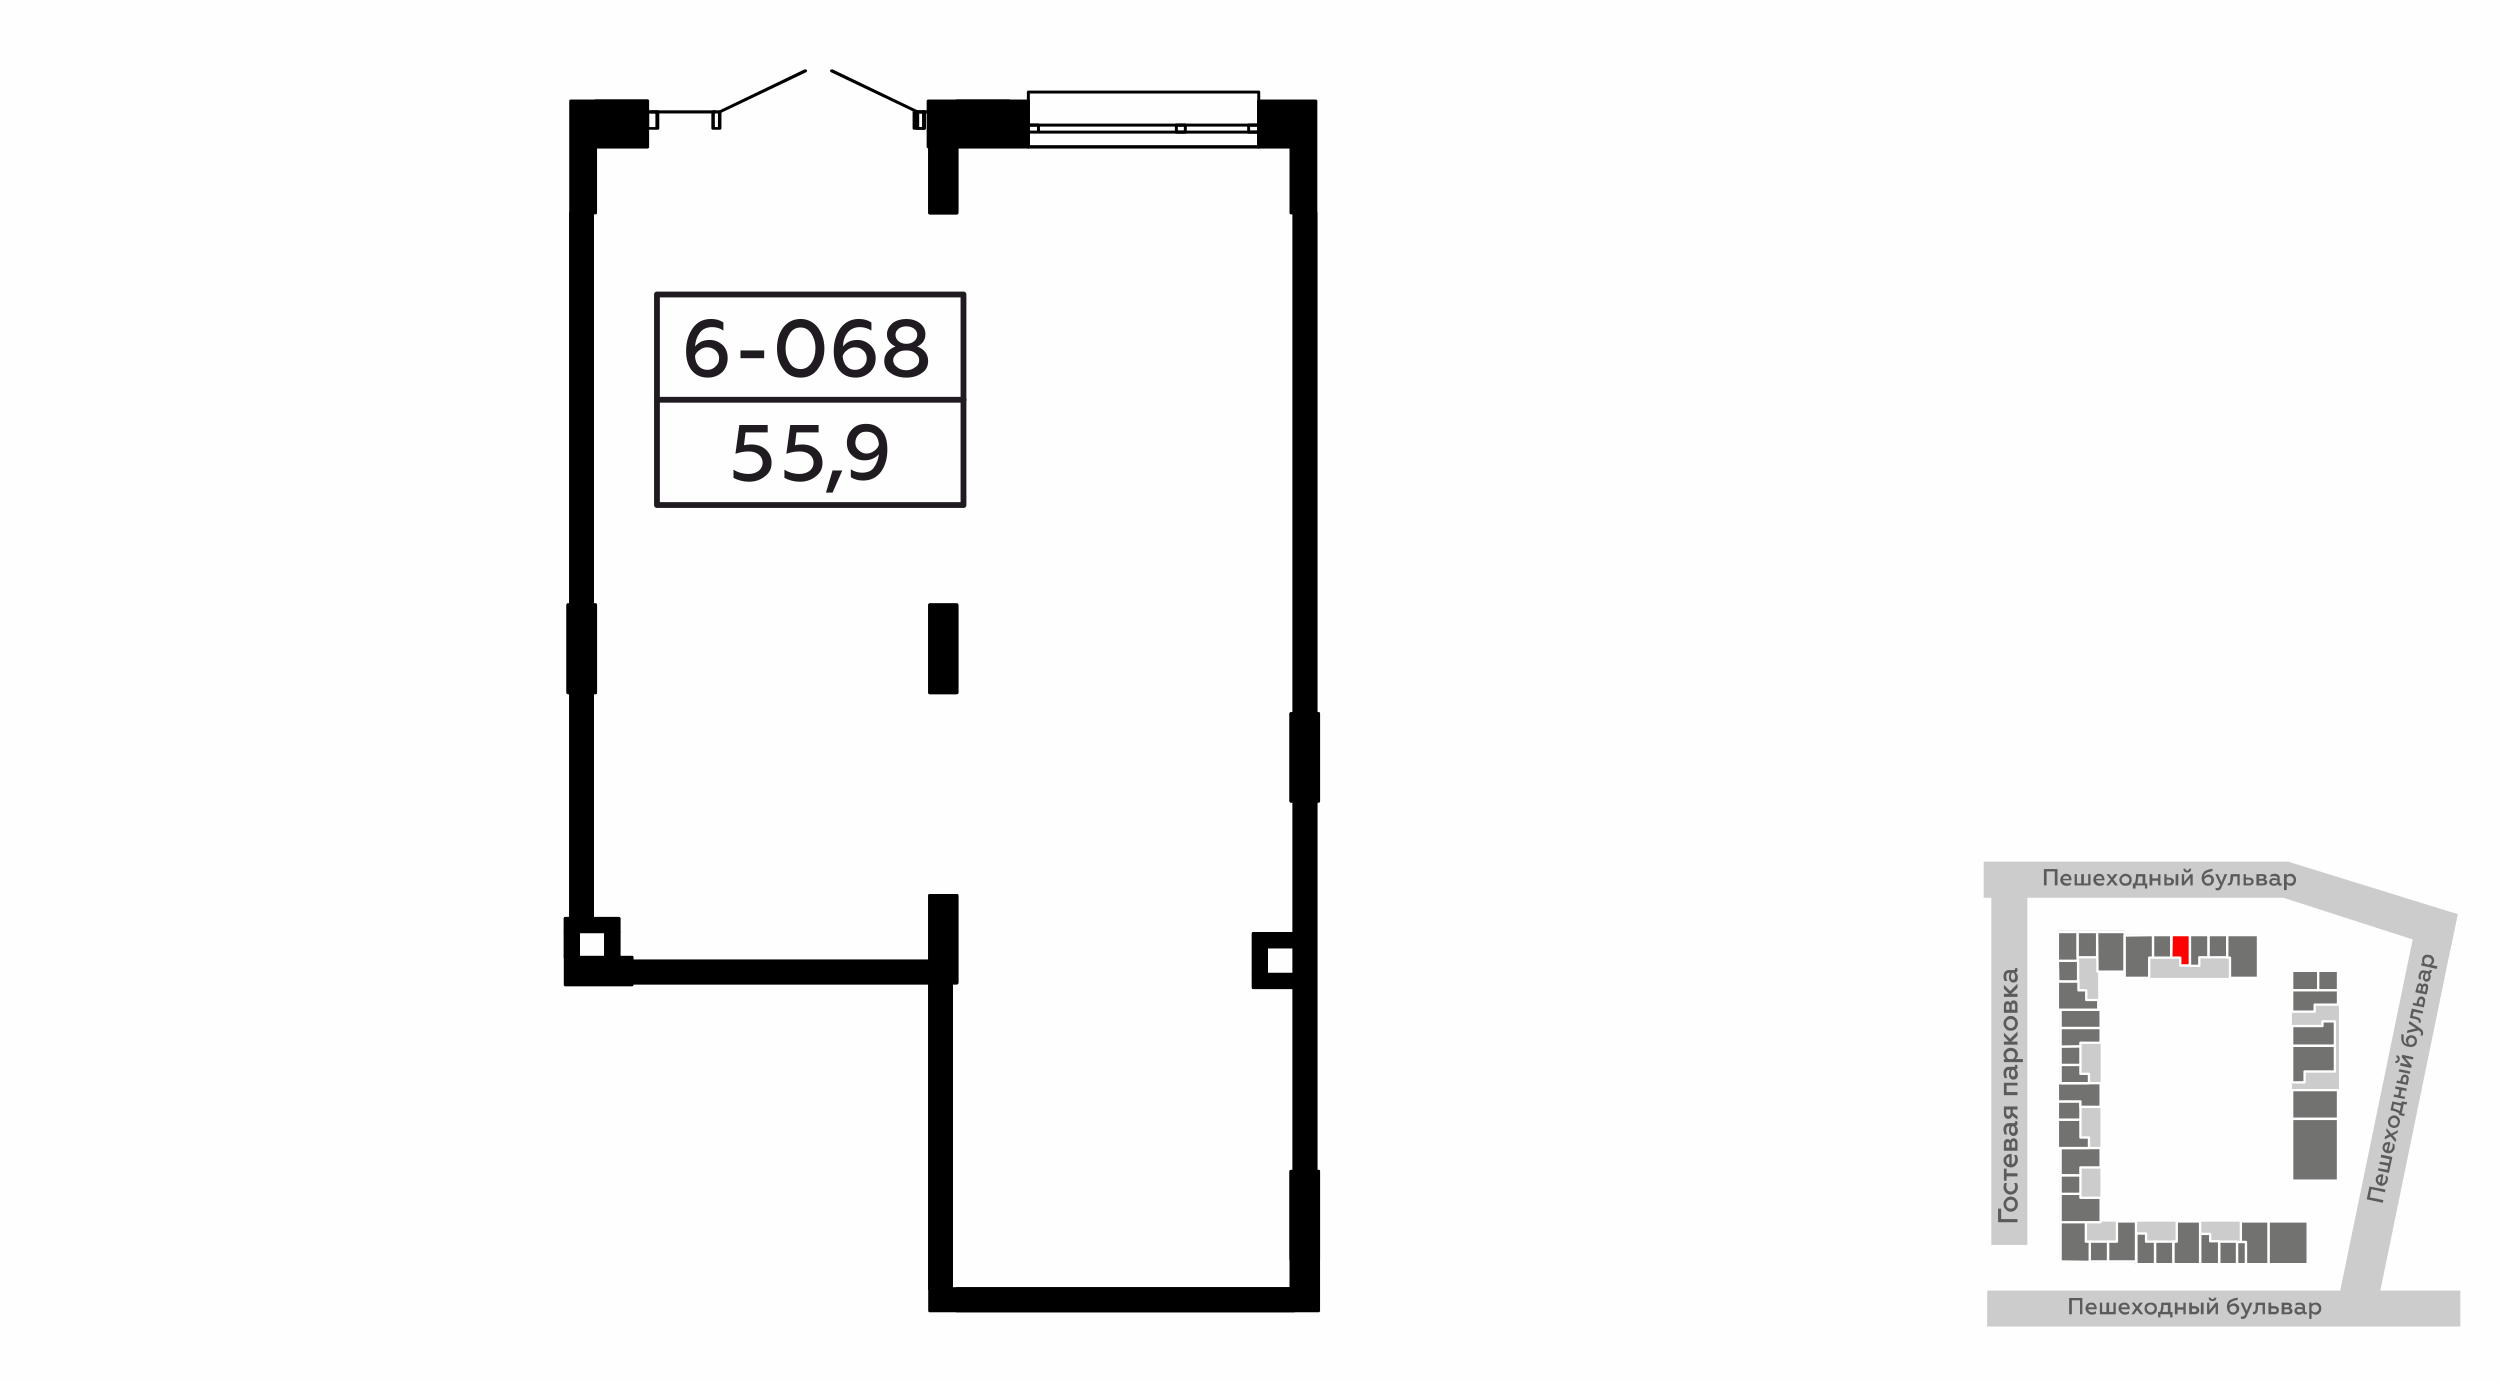 <?xml version="1.0" encoding="utf-8"?>
<!-- Generator: Adobe Illustrator 24.1.2, SVG Export Plug-In . SVG Version: 6.00 Build 0)  -->
<svg version="1.1"
	 id="Слой_1" text-rendering="geometricPrecision" image-rendering="optimizeQuality" shape-rendering="geometricPrecision"
	 xmlns="http://www.w3.org/2000/svg" xmlns:xlink="http://www.w3.org/1999/xlink" x="0px" y="0px" viewBox="0 0 6435 3556"
	 style="enable-background:new 0 0 6435 3556;" xml:space="preserve">
<style type="text/css">
	.st0{fill-rule:evenodd;clip-rule:evenodd;fill:#FEFEFE;}
	.st1{fill:none;}
	.st2{fill-rule:evenodd;clip-rule:evenodd;fill:#CCCCCC;}
	.st3{fill:#5B5B5B;}
	.st4{fill:#CCCCCC;stroke:#CCCCCC;stroke-width:4.9;stroke-linecap:round;stroke-linejoin:round;}
	.st5{fill:none;stroke:#CCCCCC;stroke-width:4.9;stroke-linecap:round;stroke-linejoin:round;}
	
		.st6{fill-rule:evenodd;clip-rule:evenodd;fill:#727271;stroke:#FFFFFF;stroke-width:5.99;stroke-linecap:round;stroke-linejoin:round;}
	
		.st7{fill-rule:evenodd;clip-rule:evenodd;fill:#FF0000;stroke:#FFFFFF;stroke-width:5.99;stroke-linecap:round;stroke-linejoin:round;}
	.st8{fill:none;stroke:#000000;stroke-width:7.62;stroke-linecap:round;stroke-linejoin:round;}
	.st9{fill-rule:evenodd;clip-rule:evenodd;stroke:#000000;stroke-width:7.62;stroke-linecap:round;stroke-linejoin:round;}
	.st10{fill:none;stroke:#1F1B20;stroke-width:15;stroke-linecap:round;stroke-linejoin:round;}
	.st11{fill:#1F1B20;}
</style>
<g id="Слой_x0020_1">
	<g id="_1498363632">
		<rect class="st0" width="6435" height="3556"/>
		<rect x="5086" y="2183" class="st1" width="1270" height="1270"/>
		<polygon class="st2" points="5106,2218 5890,2218 6326,2353 6306,2449 5878,2311 5106,2311 		"/>
		<polygon class="st2" points="6111,3400 6326,2353 6228,2332 6019,3345 6101,3400 		"/>
		<rect x="5125.7" y="2227.6" class="st2" width="92.6" height="976.9"/>
		<rect x="5115" y="3322" class="st2" width="1217.9" height="92.6"/>
		<polygon class="st3" points="5333,3383 5333,3347 5354,3347 5354,3383 5360,3383 5360,3341 5326,3341 5326,3383 		"/>
		<path id="_x31_" class="st3" d="M5368,3368c0,5,2,8,5,11s7,5,11,5c5,0,9-1,11-3v-6c-3,2-6,3-9,3c-6,0-10-3-11-8h22v-2
			c0-5-2-10-6-13c-2-2-5-2-8-2c-4,0-8,1-11,4C5370,3360,5368,3364,5368,3368z M5375,3365c0-4,3-7,8-7c2,0,4,1,6,2c1,2,2,3,2,5H5375z
			"/>
		<polygon id="_x32_" class="st3" points="5446,3383 5446,3353 5440,3353 5440,3377 5429,3377 5429,3353 5422,3353 5422,3377 
			5411,3377 5411,3353 5405,3353 5405,3383 		"/>
		<path id="_x33_" class="st3" d="M5453,3368c0,5,2,8,5,11s7,5,11,5c5,0,9-1,11-3v-6c-3,2-6,3-9,3c-6,0-11-3-11-8h22v-2
			c0-5-2-10-6-13c-2-2-5-2-8-2c-4,0-8,1-11,4S5453,3364,5453,3368z M5460,3365c0-4,3-7,8-7c2,0,4,1,6,2c1,2,2,3,2,5H5460z"/>
		<polygon id="_x34_" class="st3" points="5487,3353 5497,3367 5486,3383 5493,3383 5501,3372 5509,3383 5517,3383 5505,3367 
			5516,3353 5508,3353 5501,3363 5494,3353 		"/>
		<path id="_x35_" class="st3" d="M5536,3378c-3,0-5-1-7-3s-3-4-3-7s1-5,3-7s4-3,7-3s5,1,7,3s3,4,3,7s-1,5-3,7S5539,3378,5536,3378z
			 M5536,3384c5,0,9-2,12-5s4-7,4-11s-1-8-4-11s-7-4-12-4s-8,1-12,4c-3,3-4,7-4,11s1,8,4,11C5528,3382,5531,3384,5536,3384z"/>
		<path id="_x36_" class="st3" d="M5561,3391v-8h25v8h6v-14h-5v-24h-24c0,7,0,12-1,15c0,4-1,7-3,9h-4v14H5561z M5566,3377
			c2-4,3-10,3-18h11v18H5566z"/>
		<polygon id="_x37_" class="st3" points="5605,3383 5605,3371 5620,3371 5620,3383 5626,3383 5626,3353 5620,3353 5620,3365 
			5605,3365 5605,3353 5598,3353 5598,3383 		"/>
		<path id="_x38_" class="st3" d="M5672,3383v-30h-7v30H5672z M5649,3383c4,0,7-1,9-3s3-4,3-7c0-7-5-11-12-11h-7v-9h-7v30H5649z
			 M5642,3368h6c4,0,6,2,6,5s-2,4-6,4h-6V3368z"/>
		<path id="_x39_" class="st3" d="M5687,3383l16-20v20h6v-30h-6l-16,20v-20h-6v30H5687z M5695,3349c6,0,10-3,10-9h-5c0,2-2,4-5,4
			s-5-2-5-4h-5C5685,3346,5689,3349,5695,3349z"/>
		<path id="_x31_0" class="st3" d="M5748,3384c5,0,8-2,11-5c3-2,5-6,5-11c0-4-2-7-4-9c-3-3-6-4-10-4c-5,0-9,2-12,6c0-2,1-4,1-5
			c2-3,5-6,9-7c2-1,6-2,12-3v-6c-4,1-7,1-10,2c-2,1-5,2-7,3c-3,1-5,2-6,4c-3,3-5,8-5,15c0,6,2,11,5,14
			C5739,3382,5743,3384,5748,3384z M5748,3378c-6,0-9-4-9-11c2-4,5-6,10-6c4,0,8,3,8,8c0,3-1,5-2,6C5753,3377,5751,3378,5748,3378z"
			/>
		<path id="_x31_1" class="st3" d="M5773,3395c5,0,9-3,11-9l14-33h-7l-8,21l-9-21h-7l13,29c-3,5-5,7-8,7c-2,0-3,0-4-1v6
			C5769,3395,5771,3395,5773,3395z"/>
		<path id="_x31_2" class="st3" d="M5824,3359v24h6v-30h-24v10c0,10-1,14-6,14h-1v6h2c6,0,9-4,10-9c1-4,1-6,1-11l1-4H5824z"/>
		<path id="_x31_3" class="st3" d="M5855,3383c3,0,6-1,8-3s3-4,3-7c0-7-4-11-12-11h-8v-9h-7v30H5855z M5846,3368h8c3,0,6,2,6,5
			s-3,4-6,4h-8V3368z"/>
		<path id="_x31_4" class="st3" d="M5890,3383c7,0,11-3,11-8c0-4-2-7-6-8c2-1,4-3,4-6c0-4-4-8-10-8h-16v30H5890z M5880,3370h9
			c3,0,5,2,5,4s-2,4-5,4h-9V3370z M5880,3359h8c3,0,4,1,4,3s-1,3-4,3h-8V3359z"/>
		<path id="_x31_5" class="st3" d="M5936,3378c-2,0-3-1-3-3v-11c0-7-5-11-13-11c-4,0-8,0-11,2v6c3-2,6-3,9-3c6,0,9,2,9,7v1
			c-3-1-6-2-9-2c-4,0-7,1-9,3c-2,1-3,4-3,7s1,5,3,7s5,3,8,3c4,0,8-2,11-5c0,3,3,4,6,4c1,0,3,0,4-1v-5C5937,3378,5937,3378,5936,3378
			z M5927,3375c-2,1-5,3-8,3c-4,0-7-2-7-5s3-4,7-4c3,0,6,1,8,2V3375z"/>
		<path id="_x31_6" class="st3" d="M5961,3353c-5,0-8,1-11,4v-4h-6v42h6v-16c3,3,6,5,11,5c4,0,8-2,10-5c3-3,4-7,4-11s-1-8-4-11
			C5969,3354,5965,3353,5961,3353z M5959,3358c3,0,5,1,7,3s3,4,3,7s-1,5-3,7s-4,3-7,3c-4,0-7-2-9-5v-9
			C5952,3361,5955,3358,5959,3358z"/>
		<polygon class="st3" points="5193,3138 5151,3138 5151,3111 5143,3111 5143,3146 5193,3146 		"/>
		<path id="_x31__1_" class="st3" d="M5187,3099c0,4-1,6-3,9c-2,2-5,3-8,3c-4,0-6-1-9-3c-2-3-3-5-3-9c0-3,1-5,3-8c3-2,5-3,9-3
			c3,0,6,1,8,3C5186,3094,5187,3096,5187,3099z M5194,3099c0-5-2-10-5-13c-4-4-8-6-13-6c-6,0-10,2-13,6c-4,3-6,8-6,13c0,6,2,11,6,14
			c3,4,7,6,13,6c5,0,9-2,13-6C5192,3110,5194,3105,5194,3099z"/>
		<path id="_x32__1_" class="st3" d="M5194,3056c0-4-1-8-3-11h-7c2,3,3,6,3,10c0,3-1,6-3,8c-2,3-5,4-8,4c-4,0-7-1-9-4c-2-2-3-5-3-8
			s1-7,2-10h-6c-2,3-3,7-3,11c0,5,2,9,5,13c4,4,8,6,13,6c6,0,10-2,14-6C5192,3065,5194,3061,5194,3056z"/>
		<polygon id="_x33__1_" class="st3" points="5193,3020 5165,3020 5165,3008 5158,3008 5158,3039 5165,3039 5165,3028 5193,3028 		
			"/>
		<path id="_x34__1_" class="st3" d="M5176,3005c5,0,9-2,13-6c3-4,5-8,5-13c0-6-1-10-4-13h-6c2,3,3,7,3,11c0,7-3,12-9,13v-27h-2
			c-6,0-12,3-16,8c-2,2-3,5-3,9c0,5,2,9,6,13C5166,3003,5170,3005,5176,3005z M5172,2997c-5-1-8-4-8-10c0-3,1-5,2-6c2-2,4-3,6-3
			V2997z"/>
		<path id="_x35__1_" class="st3" d="M5193,2942c0-8-4-12-10-12c-4,0-7,2-8,6c-2-2-4-4-8-4c-5,0-9,4-9,11v19h35V2942z M5178,2954
			v-11c0-3,2-6,5-6c2,0,4,3,4,6v11H5178z M5164,2954v-9c0-4,2-5,4-5c3,0,4,1,4,5v9H5164z"/>
		<path id="_x36__1_" class="st3" d="M5187,2888c0,2-1,3-3,3h-13c-9,0-14,7-14,16c0,5,1,9,3,13h7c-2-3-3-7-3-11c0-7,2-10,7-10h2
			c-1,3-2,7-2,11s1,7,3,10c2,2,4,4,8,4s7-1,9-4c2-2,3-6,3-9c0-6-2-10-6-13c4-1,5-3,5-7c0-2,0-4-1-5h-6
			C5187,2887,5187,2888,5187,2888z M5183,2899c2,2,4,6,4,10s-2,7-5,7c-4,0-6-3-6-8c0-3,1-6,3-9H5183z"/>
		<path id="_x37__1_" class="st3" d="M5193,2873l-12-9v-8h12v-8h-35v18c0,9,5,14,11,14c5,0,9-3,10-8l14,10V2873z M5175,2865
			c0,4-2,7-5,7c-4,0-6-3-6-7v-9h11V2865z"/>
		<polygon id="_x38__1_" class="st3" points="5193,2811 5165,2811 5165,2794 5193,2794 5193,2787 5158,2787 5158,2819 5193,2819 		
			"/>
		<path id="_x39__1_" class="st3" d="M5187,2743c0,2-1,3-3,3h-13c-9,0-14,7-14,16c0,5,1,9,3,13h7c-2-3-3-7-3-11c0-7,2-10,7-10h2
			c-1,3-2,7-2,11s1,7,3,10c2,2,4,4,8,4s7-1,9-4c2-2,3-5,3-9c0-6-2-10-6-13c4-1,5-3,5-7c0-2,0-4-1-5h-6
			C5187,2742,5187,2743,5187,2743z M5183,2754c2,2,4,6,4,10s-2,7-5,7c-4,0-6-3-6-8c0-3,1-6,3-9H5183z"/>
		<path id="_x31_0_1_" class="st3" d="M5157,2714c0,5,2,9,6,12h-5v8h49v-8h-19c4-3,6-7,6-12s-2-9-5-12c-4-3-8-5-13-5c-6,0-10,2-13,5
			C5159,2705,5157,2709,5157,2714z M5164,2716c0-3,1-6,3-8c3-2,5-3,9-3c3,0,6,1,8,3s3,5,3,8c0,4-3,8-6,10h-11
			C5167,2724,5164,2720,5164,2716z"/>
		<polygon id="_x31_1_1_" class="st3" points="5193,2681 5177,2681 5193,2666 5193,2655 5174,2674 5158,2658 5158,2667 5171,2681 
			5158,2681 5158,2689 5193,2689 		"/>
		<path id="_x31_2_1_" class="st3" d="M5187,2634c0,4-1,6-3,8c-2,3-5,4-8,4c-4,0-6-1-9-4c-2-2-3-4-3-8c0-3,1-6,3-8c3-2,5-3,9-3
			c3,0,6,1,8,3S5187,2631,5187,2634z M5194,2634c0-5-2-10-5-13c-4-4-8-6-13-6c-6,0-10,2-13,6c-4,3-6,8-6,13c0,6,2,10,6,14
			c3,4,7,5,13,5c5,0,9-1,13-5C5192,2644,5194,2640,5194,2634z"/>
		<path id="_x31_3_1_" class="st3" d="M5193,2587c0-8-4-12-10-12c-4,0-7,2-8,7c-2-3-4-5-8-5c-5,0-9,4-9,11v19h35V2587z M5178,2599
			v-11c0-3,2-5,5-5c2,0,4,2,4,5v11H5178z M5164,2599v-9c0-4,2-5,4-5c3,0,4,2,4,5v9H5164z"/>
		<polygon id="_x31_4_1_" class="st3" points="5193,2558 5177,2558 5193,2543 5193,2532 5174,2551 5158,2535 5158,2545 5171,2558 
			5158,2558 5158,2566 5193,2566 		"/>
		<path id="_x31_5_1_" class="st3" d="M5187,2494c0,1-1,3-3,3h-13c-9,0-14,6-14,16c0,5,1,9,3,12h7c-2-3-3-7-3-11c0-6,2-10,7-10h2
			c-1,3-2,7-2,11s1,8,3,10c2,3,4,4,8,4s7-1,9-3c2-3,3-6,3-10c0-5-2-9-6-13c4,0,5-3,5-7c0-2,0-3-1-4h-6
			C5187,2492,5187,2493,5187,2494z M5183,2504c2,2,4,6,4,10c0,5-2,8-5,8c-4,0-6-3-6-9c0-3,1-6,3-9H5183z"/>
		<polygon class="st3" points="6135,3089 6100,3082 6104,3061 6139,3069 6140,3062 6099,3054 6092,3087 6133,3096 		"/>
		<path id="_x31__2_" class="st3" d="M6128,3052c4,1,8,0,11-3c4-2,6-6,7-10c1-5,1-8-1-11l-5-1c1,3,1,6,1,9c-1,6-5,10-10,10l4-23h-1
			c-6-1-11,0-15,4c-2,1-3,4-4,7c0,4,0,8,3,11C6120,3049,6123,3051,6128,3052z M6126,3044c-4-1-6-4-5-9c0-2,1-4,3-5s3-1,5-1
			L6126,3044z"/>
		<polygon id="_x32__2_" class="st3" points="6158,2978 6129,2972 6128,2979 6151,2984 6149,2994 6126,2990 6124,2996 6147,3001 
			6145,3011 6122,3007 6121,3013 6149,3019 		"/>
		<path id="_x33__2_" class="st3" d="M6145,2968c5,1,9,1,12-2c3-2,6-6,7-10c0-5,0-8-1-11l-5-2c1,4,1,7,0,10c-1,6-5,10-10,9l5-22h-2
			c-5-1-10,0-14,3c-2,2-3,5-4,8c-1,4,0,8,2,11S6141,2968,6145,2968z M6143,2961c-3-1-6-4-5-9c1-2,2-4,4-5c1-1,3-2,5-1L6143,2961z"/>
		<polygon id="_x34__2_" class="st3" points="6138,2933 6153,2925 6166,2940 6168,2933 6159,2922 6171,2916 6173,2909 6155,2918 
			6143,2904 6142,2911 6149,2920 6139,2925 		"/>
		<path id="_x35__2_" class="st3" d="M6172,2889c-1,3-2,5-4,7c-3,1-5,1-8,1c-3-1-5-2-6-4c-2-3-2-5-1-8c0-2,2-4,4-6c2-1,4-2,7-1
			c3,0,5,2,6,4C6172,2884,6172,2887,6172,2889z M6177,2890c1-4,1-8-2-12c-2-3-5-6-10-7c-4,0-8,0-11,3c-4,2-6,6-7,10c-1,5,0,9,2,12
			c2,4,6,6,10,7s8,0,12-2C6174,2899,6176,2895,6177,2890z"/>
		<path id="_x36__2_" class="st3" d="M6190,2867l-8-1l5-24l8,1l1-6l-14-2l-1,5l-23-5l-5,23c7,1,12,2,15,4c3,1,6,3,8,5l-1,3l13,3
			L6190,2867z M6177,2860c-4-3-9-5-17-7l2-11l18,4L6177,2860z"/>
		<polygon id="_x37__2_" class="st3" points="6191,2823 6179,2821 6182,2806 6194,2808 6195,2802 6166,2796 6165,2802 6176,2805 
			6173,2819 6162,2817 6161,2823 6189,2829 		"/>
		<path id="_x38__2_" class="st3" d="M6204,2758l-28-6l-2,6l29,6L6204,2758z M6200,2779c1-3,0-6-1-8c-2-3-4-4-7-5c-6-1-11,3-12,10
			l-2,7l-8-2l-2,6l29,6L6200,2779z M6184,2784l1-7c1-3,3-5,6-5c3,1,4,4,3,7l-1,7L6184,2784z"/>
		<path id="_x39__2_" class="st3" d="M6208,2743l-17-20l20,4l1-6l-29-6l-1,6l16,19l-19-4l-1,7l28,6L6208,2743z M6177,2728
			c1-6-2-11-8-12l-1,5c3,1,4,3,4,6c-1,3-3,4-6,4l-1,5C6171,2737,6175,2734,6177,2728z"/>
		<path id="_x31_0_2_" class="st3" d="M6221,2683c1-4,0-8-2-12c-2-3-5-5-10-6c-4-1-7,0-10,2c-3,1-5,4-6,8c-1,5,1,10,4,13
			c-2-1-4-1-5-2c-3-2-5-5-5-10v-13l-6-1v10c0,3,0,6,1,8c1,3,2,5,3,7c3,3,7,6,14,7c6,2,10,1,15-1C6218,2691,6220,2688,6221,2683z
			 M6215,2682c-1,5-6,8-13,7c-2-3-4-7-3-11c1-5,5-8,9-7c3,1,5,2,6,4C6216,2677,6216,2679,6215,2682z"/>
		<path id="_x31_1_2_" class="st3" d="M6237,2661c1-5-1-9-6-13l-29-20l-2,7l19,12l-22,5l-2,7l31-7c4,3,6,6,6,9c-1,1-1,3-2,4l5,1
			C6236,2665,6237,2663,6237,2661z"/>
		<path id="_x31_2_2_" class="st3" d="M6213,2604l23,5l1-6l-29-7l-5,24l10,2c10,2,14,4,13,9c0,0-1,0-1,1l6,1v-2c1-6-1-9-6-12
			c-4-1-6-2-11-3l-4-1L6213,2604z"/>
		<path id="_x31_3_2_" class="st3" d="M6242,2579c1-4,1-7-1-9c-1-3-4-4-6-5c-7-1-11,3-13,10l-2,8l-8-2l-2,6l29,6L6242,2579z
			 M6226,2584l1-8c1-3,3-5,6-4c3,0,4,3,4,6l-2,8L6226,2584z"/>
		<path id="_x31_4_2_" class="st3" d="M6250,2544c1-7-1-11-6-12c-4-1-7,0-9,4c0-2-2-4-5-5c-4-1-8,2-9,8l-4,15l29,6L6250,2544z
			 M6235,2551l2-9c1-3,2-4,5-4c2,1,3,3,2,6l-2,9L6235,2551z M6224,2549l1-8c1-3,2-4,4-4c2,1,3,3,3,5l-2,8L6224,2549z"/>
		<path id="_x31_5_2_" class="st3" d="M6254,2498c0,2-2,2-3,2l-11-2c-7-2-12,3-14,11c-1,4-1,7,0,11l6,1c-1-3-1-6-1-10c1-5,4-8,8-7h2
			c-2,3-4,6-4,9c-1,3-1,6,1,9c1,2,3,4,6,5c3,0,5,0,8-2c2-2,3-4,4-7c1-5,0-8-2-12c2,0,4-2,5-5v-4l-5-1V2498z M6249,2506c2,2,2,6,2,9
			c-1,4-3,6-6,5c-3,0-4-3-3-7c0-3,2-6,3-8L6249,2506z"/>
		<path id="_x31_6_1_" class="st3" d="M6235,2468c-1,5-1,9,2,12l-4-1l-1,6l40,9l2-7l-16-3c4-2,6-5,7-9s0-8-2-11c-3-4-6-6-10-6
			c-5-1-8-1-12,1C6238,2461,6235,2464,6235,2468z M6240,2471c0-2,2-4,4-6c2-1,5-2,7-1c3,1,5,2,7,4c1,2,2,5,1,7c-1,4-4,7-7,8l-9-2
			C6240,2479,6239,2475,6240,2471z"/>
		<polygon class="st3" points="5268,2279 5268,2243 5289,2243 5289,2279 5296,2279 5296,2237 5261,2237 5261,2279 		"/>
		<path id="_x31__3_" class="st3" d="M5303,2265c0,4,2,8,5,11s7,4,12,4c4,0,8-1,10-3v-5c-3,1-6,2-9,2c-6,0-10-3-11-8h22v-1
			c0-6-1-10-6-14c-2-1-5-2-8-2c-4,0-8,2-10,5C5305,2256,5303,2260,5303,2265z M5310,2262c0-4,3-7,8-7c3,0,4,0,6,2c1,1,2,3,2,5H5310z
			"/>
		<polygon id="_x32__3_" class="st3" points="5381,2279 5381,2250 5375,2250 5375,2274 5364,2274 5364,2250 5357,2250 5357,2274 
			5346,2274 5346,2250 5340,2250 5340,2279 		"/>
		<path id="_x33__3_" class="st3" d="M5388,2265c0,4,2,8,5,11s7,4,11,4c5,0,9-1,11-3v-5c-3,1-6,2-9,2c-6,0-10-3-11-8h22v-1
			c0-6-2-10-6-14c-2-1-5-2-8-2c-4,0-8,2-11,5C5390,2256,5388,2260,5388,2265z M5395,2262c0-4,3-7,8-7c2,0,4,0,6,2c1,1,2,3,2,5H5395z
			"/>
		<polygon id="_x34__3_" class="st3" points="5422,2250 5433,2264 5421,2279 5428,2279 5436,2269 5444,2279 5452,2279 5440,2264 
			5451,2250 5443,2250 5436,2259 5429,2250 		"/>
		<path id="_x35__3_" class="st3" d="M5471,2274c-3,0-5-1-7-2c-2-2-3-5-3-7c0-3,1-6,3-7c2-2,4-3,7-3s5,1,7,3c2,1,3,4,3,7
			c0,2-1,5-3,7C5476,2273,5474,2274,5471,2274z M5471,2280c5,0,9-1,12-4s4-7,4-11c0-5-1-8-4-11s-7-5-12-5s-8,2-11,5s-5,6-5,11
			c0,4,2,8,5,11S5466,2280,5471,2280z"/>
		<path id="_x36__3_" class="st3" d="M5497,2287v-8h24v8h6v-13h-5v-24h-24c0,6,0,11-1,15c0,3-1,6-3,9h-4v13H5497z M5501,2274
			c2-5,3-11,3-18h11v18H5501z"/>
		<polygon id="_x37__3_" class="st3" points="5540,2279 5540,2267 5555,2267 5555,2279 5561,2279 5561,2250 5555,2250 5555,2261 
			5540,2261 5540,2250 5533,2250 5533,2279 		"/>
		<path id="_x38__3_" class="st3" d="M5607,2279v-29h-7v29H5607z M5584,2279c4,0,7-1,9-3s3-4,3-7c0-6-5-10-12-10h-7v-9h-6v29H5584z
			 M5577,2264h6c4,0,6,2,6,5s-2,5-6,5h-6V2264z"/>
		<path id="_x39__3_" class="st3" d="M5622,2279l16-20v20h6v-29h-6l-16,20v-20h-6v29H5622z M5630,2246c6,0,10-4,10-10h-5
			c0,3-2,5-5,5s-5-2-5-5h-5C5620,2242,5624,2246,5630,2246z"/>
		<path id="_x31_0_3_" class="st3" d="M5683,2280c5,0,8-1,11-4s5-7,5-11s-2-7-4-10c-3-2-6-4-10-4c-5,0-9,3-12,6c0-2,1-3,1-5
			c2-3,5-5,9-7c2,0,6-1,12-3v-6c-4,1-7,2-10,2c-2,1-5,2-7,3c-3,1-5,3-6,5c-3,3-5,8-5,15c0,6,2,10,5,14
			C5674,2278,5678,2280,5683,2280z M5683,2274c-5,0-9-4-9-11c2-3,6-6,10-6c5,0,8,3,8,8c0,3-1,5-2,7C5688,2274,5686,2274,5683,2274z"
			/>
		<path id="_x31_1_3_" class="st3" d="M5708,2292c5,0,9-3,11-10l14-32h-7l-8,21l-9-21h-7l13,28c-3,6-5,8-8,8c-1,0-3,0-4-1v6
			C5704,2291,5706,2292,5708,2292z"/>
		<path id="_x31_2_3_" class="st3" d="M5759,2256v23h6v-29h-23l-1,9c0,11-1,15-6,15h-1v5h2c6,0,9-3,10-8c1-4,2-7,2-11v-4H5759z"/>
		<path id="_x31_3_3_" class="st3" d="M5790,2279c3,0,6-1,8-3s3-4,3-7c0-6-4-10-12-10h-8v-9h-6v29H5790z M5781,2264h8c4,0,6,2,6,5
			s-2,5-6,5h-8V2264z"/>
		<path id="_x31_4_3_" class="st3" d="M5825,2279c7,0,11-3,11-8c0-4-2-6-6-7c2-1,4-4,4-7c0-4-4-7-9-7h-17v29H5825z M5815,2267h9
			c3,0,5,1,5,3c0,3-2,4-5,4h-9V2267z M5815,2255h8c3,0,4,1,4,3s-1,4-4,4h-8V2255z"/>
		<path id="_x31_5_3_" class="st3" d="M5871,2274c-1,0-3-1-3-3v-11c0-7-5-11-13-11c-4,0-8,1-11,3v5c3-1,6-2,9-2c6,0,9,2,9,6v2
			c-3-2-6-3-9-3c-4,0-6,1-9,3c-2,2-3,4-3,7s1,6,3,7c2,2,5,3,8,3c4,0,8-1,11-4c1,2,3,4,6,4c2,0,3-1,4-1v-5H5871z M5862,2271
			c-2,2-5,4-8,4c-4,0-7-2-7-5s3-5,7-5c3,0,6,1,8,2V2271z"/>
		<path id="_x31_6_2_" class="st3" d="M5896,2249c-4,0-8,2-10,5v-4h-7v41h7v-16c2,3,6,5,10,5s8-1,10-4c3-3,4-7,4-11c0-5-1-8-4-11
			C5904,2251,5900,2249,5896,2249z M5894,2255c3,0,5,1,7,3s3,4,3,7c0,2-1,5-3,7c-2,1-4,2-7,2c-4,0-7-2-8-5v-9
			C5887,2257,5890,2255,5894,2255z"/>
		<polygon class="st4" points="5902,2879 6018,2879 6018,2691 5902,2692 		"/>
		<polygon class="st4" points="5497,3147 5497,3253 5663,3253 5663,3147 		"/>
		<polygon class="st4" points="5637,2407 5811,2407 5811,2514 5637,2514 		"/>
		<polygon class="st4" points="5304,3147 5304,3247 5497,3247 5497,3147 		"/>
		<polygon class="st4" points="5297,2398 5469,2398 5469,2499 5398,2499 5398,2598 5297,2598 		"/>
		<polygon class="st4" points="5304,2598 5404,2598 5404,2788 5304,2788 		"/>
		<polygon class="st4" points="5304,2955 5404,2955 5404,3146 5304,3146 		"/>
		<line class="st5" x1="5304" y1="2788" x2="5404" y2="2788"/>
		<polyline class="st5" points="5398,2499 5469,2499 5469,2514 5739,2514 		"/>
		<polyline class="st5" points="5404,2812 5404,2598 5398,2598 5398,2499 		"/>
		<polyline class="st5" points="5739,2514 5811,2514 5811,2499 		"/>
		<line class="st5" x1="5902" y1="2499" x2="5902" y2="2855"/>
		<polyline class="st5" points="6018,2880 5902,2880 5902,2855 		"/>
		<polygon class="st4" points="5663,3147 5663,3253 5839,3253 5839,3147 		"/>
		<polygon class="st4" points="5304,2788 5404,2788 5404,2955 5297,2955 5297,2788 		"/>
		<polygon class="st4" points="5469,2407 5637,2407 5637,2514 5469,2514 		"/>
		<polygon class="st4" points="5902,2690 6018,2690 6018,2499 5902,2499 		"/>
		<polygon class="st6" points="5839,3144 5940,3144 5940,3254 5839,3254 		"/>
		<polygon class="st6" points="5839,3144 5839,3254 5781,3254 5781,3197 5768,3197 5768,3144 		"/>
		<polygon class="st6" points="5781,3254 5758,3254 5758,3197 5781,3197 		"/>
		<polygon class="st6" points="5758,3254 5712,3254 5712,3196 5758,3196 		"/>
		<polygon class="st6" points="5712,3254 5663,3254 5663,3176 5689,3176 5689,3195 5712,3195 		"/>
		<polygon class="st6" points="5663,3254 5594,3254 5594,3196 5603,3196 5603,3144 5663,3144 		"/>
		<polygon class="st6" points="5594,3254 5547,3254 5547,3196 5594,3196 		"/>
		<polygon class="st6" points="5547,3254 5499,3254 5499,3175 5524,3175 5524,3196 5547,3196 		"/>
		<polygon class="st6" points="5449,3196 5449,3144 5498,3144 5498,3247 5426,3247 5426,3196 		"/>
		<polygon class="st6" points="5426,3247 5379,3247 5379,3196 5426,3196 		"/>
		<polygon class="st6" points="5379,3248 5304,3247 5304,3145 5369,3145 5369,3196 5379,3196 		"/>
		<polygon class="st6" points="5304,3146 5304,3073 5355,3073 5355,3083 5407,3083 5407,3146 		"/>
		<polygon class="st6" points="5304,3073 5304,3025 5355,3025 5355,3073 		"/>
		<polygon class="st6" points="5304,3025 5304,2955 5407,2955 5407,3005 5355,3005 5355,3025 		"/>
		<polygon class="st6" points="5304,2955 5297,2955 5297,2882 5355,2882 5355,2928 5377,2928 5377,2955 		"/>
		<polygon class="st6" points="5297,2882 5297,2835 5355,2835 5355,2882 		"/>
		<polygon class="st6" points="5297,2835 5297,2788 5407,2788 5407,2849 5355,2849 5355,2835 		"/>
		<polygon class="st6" points="5304,2788 5304,2741 5355,2741 5355,2764 5377,2764 5377,2788 		"/>
		<polygon class="st6" points="5304,2741 5304,2693 5355,2693 5355,2741 		"/>
		<polygon class="st6" points="5304,2694 5304,2646 5407,2646 5407,2684 5355,2684 5355,2693 		"/>
		<polygon class="st6" points="5304,2646 5304,2599 5407,2599 5407,2646 		"/>
		<polygon class="st6" points="5304,2599 5297,2599 5297,2526 5350,2526 5350,2549 5370,2549 5370,2574 5401,2574 5401,2599 		"/>
		<polygon class="st6" points="5298,2526 5297,2473 5349,2473 5349,2526 		"/>
		<polygon class="st6" points="5297,2473 5297,2399 5348,2399 5348,2473 		"/>
		<polygon class="st6" points="5348,2399 5398,2399 5398,2464 5348,2464 		"/>
		<polygon class="st6" points="5398,2399 5469,2399 5469,2501 5399,2501 		"/>
		<polygon class="st6" points="5469,2408 5542,2407 5542,2465 5532,2465 5532,2517 5469,2517 		"/>
		<polygon class="st6" points="5542,2407 5589,2407 5589,2465 5542,2465 		"/>
		<polygon class="st7" points="5590,2407 5637,2407 5637,2485 5612,2485 5612,2465 5589,2465 		"/>
		<polygon class="st6" points="5637,2407 5685,2407 5685,2464 5661,2464 5661,2486 5637,2486 		"/>
		<polygon class="st6" points="5685,2407 5733,2407 5733,2464 5685,2464 		"/>
		<polygon class="st6" points="5733,2407 5812,2407 5812,2517 5740,2517 5740,2465 5733,2465 		"/>
		<polygon class="st6" points="5967,2548 5967,2549 5900,2549 5900,2499 5967,2499 		"/>
		<polygon class="st6" points="5967,2499 6018,2499 6018,2549 5967,2549 		"/>
		<polygon class="st6" points="5900,2549 6018,2549 6018,2586 5958,2586 5958,2604 5900,2604 		"/>
		<polygon class="st6" points="5902,2641 5978,2641 5978,2629 6010,2629 6010,2692 5900,2692 5900,2641 		"/>
		<polygon class="st6" points="5900,2692 6010,2692 6010,2758 5932,2758 5932,2786 5900,2786 		"/>
		<polygon class="st6" points="5900,2806 6018,2806 6018,2880 5900,2880 		"/>
		<polygon class="st6" points="5900,2880 6018,2880 6018,3039 5900,3039 		"/>
		<path class="st8" d="M1525,1557v-36v-23v-378v-22V548 M1469,548v550v22v378v23v36h56"/>
		<polyline class="st8" points="1559,2398 1559,2464 1593,2464 1593,2398 		"/>
		<line class="st8" x1="1489" y1="2464" x2="1489" y2="2398"/>
		<polyline class="st8" points="1455,2398 1455,2464 1489,2464 		"/>
		<line class="st8" x1="1489" y1="2398" x2="1559" y2="2398"/>
		<polyline class="st8" points="1593,2398 1593,2364 1525,2364 1469,2364 1455,2364 1455,2398 		"/>
		<path class="st8" d="M3387,1837V548 M3331,548v1289h56"/>
		<line class="st8" x1="3260" y1="2508" x2="3260" y2="2437"/>
		<polyline class="st8" points="3260,2403 3226,2403 3226,2508 		"/>
		<polyline class="st8" points="3260,2437 3331,2437 3331,2403 3260,2403 		"/>
		<line class="st8" x1="3331" y1="2508" x2="3260" y2="2508"/>
		<polyline class="st8" points="3226,2508 3226,2542 3331,2542 3331,2508 		"/>
		<polyline class="st8" points="3387,3015 3387,2781 3387,2748 3387,2677 3387,2643 3387,2062 3331,2062 3331,3015 3387,3015 		"/>
		<polyline class="st8" points="2463,3374 3331,3374 3331,3317 2463,3317 2463,3374 		"/>
		<polyline class="st8" points="1627,2530 1627,2474 2160,2474 2183,2474 2393,2474 2393,2530 2393,3317 2449,3317 2449,2530 
			2393,2530 1627,2530 		"/>
		<polyline class="st8" points="1525,2364 1525,1853 1525,1831 1525,1783 1469,1783 1469,1831 1469,1853 1469,2364 1525,2364 		"/>
		<path d="M1836,284c6,0,12,2,12,4s-6,4-12,4V284z M1679,284h157v8h-157V284z M1679,292c-6,0-12-2-12-4s6-4,12-4V292z"/>
		<path d="M2378,292c-2,0-4-2-4-4s2-4,4-4V292z M2438,292h-60v-8h60V292z M2438,284c2,0,4,2,4,4s-2,4-4,4V284z"/>
		<path d="M1855,291c-2,1-5,1-7-1c-1-2,0-4,2-5L1855,291z M2075,186l-220,105l-5-6l220-106L2075,186z M2070,179c3-1,5,0,7,1
			c1,2,0,5-2,6L2070,179z"/>
		<path d="M2364,285c2,1,3,3,1,5c-1,2-4,2-6,1L2364,285z M2144,179l220,106l-5,6l-220-105L2144,179z M2139,186c-2-1-3-4-2-6
			c2-1,4-2,7-1L2139,186z"/>
		<path class="st8" d="M3240,340v-18h-26v18H3240v38 M2647,378v-38"/>
		<polyline class="st8" points="3051,340 3028,340 3028,322 3051,322 3051,340 		"/>
		<polyline class="st8" points="2647,340 2673,340 2673,322 2647,322 2647,340 3240,340 		"/>
		<line class="st8" x1="3240" y1="322" x2="2647" y2="322"/>
		<polyline class="st8" points="3240,322 3240,237 2647,237 2647,322 		"/>
		<line class="st8" x1="2647" y1="260" x2="2647" y2="288"/>
		<line class="st8" x1="3240" y1="288" x2="3240" y2="260"/>
		<line class="st8" x1="2597" y1="260" x2="2463" y2="260"/>
		<line class="st8" x1="2463" y1="378" x2="3323" y2="378"/>
		<path d="M1667,292c-3,0-5-2-5-4s2-4,5-4V292z M1692,292h-25v-8h25l5,4L1692,292z M1692,284c3,0,5,2,5,4s-2,4-5,4V284z M1687,330
			v-42h10v42l-5,4L1687,330z M1697,330c0,3-2,4-5,4s-5-1-5-4H1697z M1667,327h25v7h-25l-5-4L1667,327z M1667,334c-3,0-5-1-5-4
			c0-2,2-3,5-3V334z M1671,288v42h-9v-42H1671z M1662,288c0-2,2-4,5-4c2,0,4,2,4,4H1662z"/>
		<path d="M1831,288c0-2,2-4,5-4c2,0,4,2,4,4H1831z M1831,330v-42h9v42l-4,4L1831,330z M1840,330c0,3-2,4-4,4c-3,0-5-1-5-4H1840z
			 M1852,334h-16v-7h16l5,3L1852,334z M1852,327c3,0,5,1,5,3c0,3-2,4-5,4V327z M1857,288v42h-9v-42l4-4L1857,288z M1848,288
			c0-2,2-4,4-4c3,0,5,2,5,4H1848z M1836,284h16v8h-16V284z M1836,292c-3,0-5-2-5-4s2-4,5-4V292z M1852,292h-16v-8h16l5,4L1852,292z
			 M1852,284c3,0,5,2,5,4s-2,4-5,4V284z M1848,330v-42h9v42l-5,4L1848,330z M1857,330c0,3-2,4-5,4c-2,0-4-1-4-4H1857z M1836,327h16
			v7h-16l-5-4L1836,327z M1836,334c-3,0-5-1-5-4c0-2,2-3,5-3V334z M1840,288v42h-9v-42H1840z M1831,288c0-2,2-4,5-4c2,0,4,2,4,4
			H1831z"/>
		<path d="M2357,288c0-2,2-4,4-4c3,0,5,2,5,4H2357z M2357,330v-42h9v42l-5,4L2357,330z M2366,330c0,3-2,4-5,4c-2,0-4-1-4-4H2366z
			 M2378,334h-17v-7h17l5,3L2378,334z M2378,327c3,0,5,1,5,3c0,3-2,4-5,4V327z M2383,288v42h-9v-42l4-4L2383,288z M2374,288
			c0-2,2-4,4-4c3,0,5,2,5,4H2374z M2361,284h17v8h-17V284z M2361,292c-2,0-4-2-4-4s2-4,4-4V292z M2378,292h-17v-8h17l5,4L2378,292z
			 M2378,284c3,0,5,2,5,4s-2,4-5,4V284z M2374,330v-42h9v42l-5,4L2374,330z M2383,330c0,3-2,4-5,4c-2,0-4-1-4-4H2383z M2361,327h17
			v7h-17l-4-4L2361,327z M2361,334c-2,0-4-1-4-4c0-2,2-3,4-3V334z M2366,288v42h-9v-42H2366z M2357,288c0-2,2-4,4-4c3,0,5,2,5,4
			H2357z"/>
		<path d="M2353,292c-2,0-4-2-4-4s2-4,4-4V292z M2379,292h-26v-8h26l4,4L2379,292z M2379,284c2,0,4,2,4,4s-2,4-4,4V284z M2374,330
			v-42h9v42l-4,4L2374,330z M2383,330c0,3-2,4-4,4c-3,0-5-1-5-4H2383z M2353,327h26v7h-26l-4-4L2353,327z M2353,334c-2,0-4-1-4-4
			c0-2,2-3,4-3V334z M2358,288v42h-9v-42H2358z M2349,288c0-2,2-4,4-4c3,0,5,2,5,4H2349z"/>
		<line class="st8" x1="1533" y1="378" x2="1667" y2="378"/>
		<line class="st8" x1="1667" y1="260" x2="1533" y2="260"/>
		<polyline class="st8" points="2647,288 2647,322 2647,340 2647,378 3240,378 3240,340 3240,322 3240,288 		"/>
		<path d="M2383,322c0,2-2,4-4,4c-3,0-5-2-5-4H2383z M2383,288v34h-9v-34H2383z M2374,288c0-2,2-4,5-4c2,0,4,2,4,4H2374z"/>
		<polyline class="st8" points="3394,1837 3323,1837 3323,2062 3394,2062 3394,1837 		"/>
		<polyline class="st8" points="3394,3015 3323,3015 3323,3241 3394,3241 3394,3015 		"/>
		<polyline class="st8" points="2393,1783 2463,1783 2463,1557 2393,1557 2393,1783 		"/>
		<path class="st8" d="M2393,548h70V378 M2393,378v170"/>
		<polyline class="st8" points="2393,2530 2463,2530 2463,2305 2393,2305 2393,2530 		"/>
		<polyline class="st8" points="1462,1783 1533,1783 1533,1557 1462,1557 1462,1783 		"/>
		<polygon class="st9" points="1455,2474 1455,2530 1455,2535 1595,2535 1627,2535 1627,2530 1627,2474 1627,2464 1601,2464 
			1575,2464 1522,2464 1496,2464 1455,2464 		"/>
		<polygon class="st9" points="1455,2398 1455,2464 1489,2464 1489,2398 1559,2398 1559,2464 1593,2464 1593,2398 1593,2364 
			1525,2364 1469,2364 1455,2364 		"/>
		<polygon class="st9" points="1469,2364 1525,2364 1525,1853 1525,1831 1525,1783 1469,1783 1469,1831 1469,1853 		"/>
		<polygon class="st9" points="2160,2474 1627,2474 1627,2530 2393,2530 2393,2474 2183,2474 		"/>
		<polygon class="st9" points="2393,3317 2449,3317 2449,2530 2393,2530 2393,3255 		"/>
		<polygon class="st9" points="2393,2530 2449,2530 2463,2530 2463,2305 2393,2305 2393,2474 		"/>
		<polygon class="st9" points="3226,2403 3226,2508 3226,2542 3331,2542 3331,2508 3260,2508 3260,2437 3331,2437 3331,2403 
			3260,2403 		"/>
		<polygon class="st9" points="3331,2062 3331,2403 3331,2437 3331,2508 3331,2542 3331,3015 3387,3015 3387,2781 3387,2748 
			3387,2677 3387,2643 3387,2062 		"/>
		<polygon class="st9" points="3387,3015 3331,3015 3323,3015 3323,3317 3331,3317 3387,3317 3394,3317 3394,3015 		"/>
		<polygon class="st9" points="3394,3317 2393,3317 2393,3374 3394,3374 		"/>
		<polygon class="st9" points="3394,2062 3394,1837 3387,1837 3331,1837 3323,1837 3323,2062 3331,2062 3387,2062 		"/>
		<polygon class="st9" points="3331,1837 3387,1837 3387,260 3240,260 3240,322 3240,340 3240,378 3323,378 3323,548 3331,548 		"/>
		<polygon class="st9" points="2463,1783 2463,1557 2393,1557 2393,1783 		"/>
		<polygon class="st9" points="2393,548 2463,548 2463,378 2647,378 2647,340 2647,322 2647,260 2463,260 2389,260 2389,288 
			2389,330 2389,378 2393,378 		"/>
		<polygon class="st9" points="1667,378 1667,330 1667,288 1667,260 1533,260 1469,260 1469,1098 1469,1120 1469,1498 1469,1521 
			1469,1557 1525,1557 1525,1521 1525,1498 1525,1120 1525,1098 1525,548 1533,548 1533,378 		"/>
		<polygon class="st9" points="1525,1557 1469,1557 1462,1557 1462,1783 1469,1783 1525,1783 1533,1783 1533,1557 		"/>
		<rect x="1691" y="758" class="st10" width="789" height="542"/>
		<path class="st11" d="M1822,972c15,0,27-5,37-14c9-9,14-22,14-36s-4-25-13-34c-9-8-20-13-33-13c-17,0-29,6-38,17c1-14,5-26,12-35
			c7-10,18-15,32-15c11,0,21,3,29,9v-21c-9-6-19-9-31-9c-21,0-37,8-48,24s-17,35-17,59c0,21,5,38,15,50S1805,972,1822,972z
			 M1821,952c-19,0-31-14-32-35c1-7,6-12,12-16c6-5,12-7,20-7s15,3,21,8s9,12,9,20c0,9-3,16-9,21C1837,949,1829,952,1821,952z"/>
		<polygon id="_x31__4_" class="st11" points="1967,922 1967,902 1906,902 1906,922 		"/>
		<path id="_x32__4_" class="st11" d="M2061,972c18,0,33-7,44-22s17-32,17-53s-6-39-17-54c-11-14-26-22-44-22c-19,0-34,8-45,22
			c-11,15-16,33-16,54s5,38,16,53S2042,972,2061,972z M2061,950c-12,0-21-5-28-15c-7-11-11-23-11-38c0-16,4-28,11-39
			c7-10,16-15,28-15c11,0,20,5,27,15c7,11,11,23,11,39c0,15-4,28-11,38S2072,950,2061,950z"/>
		<path id="_x33__4_" class="st11" d="M2203,972c14,0,26-5,36-14s15-22,15-36s-5-25-14-34c-9-8-20-13-33-13c-17,0-29,6-37,17
			c0-14,4-26,11-35c8-10,19-15,32-15c11,0,21,3,30,9v-21c-9-6-20-9-32-9c-20,0-36,8-48,24c-11,16-17,35-17,59c0,21,5,38,15,50
			S2185,972,2203,972z M2201,952c-19,0-30-14-32-35c2-7,6-12,12-16c6-5,13-7,20-7c9,0,16,3,21,8c6,5,9,12,9,20c0,9-3,16-8,21
			C2217,949,2210,952,2201,952z"/>
		<path id="_x34__4_" class="st11" d="M2361,892c13-6,21-17,21-31c0-12-4-21-14-29c-9-7-21-11-35-11s-27,4-36,11c-9,8-14,17-14,29
			c0,14,9,25,22,31c-17,6-29,19-29,37c0,13,5,24,16,31c11,8,25,12,41,12s29-4,40-12c11-7,16-18,16-31C2389,911,2378,898,2361,892z
			 M2333,885c-16,0-28-10-28-23s12-22,28-22s28,9,28,22S2349,885,2333,885z M2366,927c0,7-3,14-10,18c-6,5-14,8-23,8
			c-10,0-18-3-24-8c-6-4-10-11-10-18s4-13,10-18s14-7,24-7c9,0,17,2,23,7C2363,914,2366,920,2366,927z"/>
		<line class="st10" x1="1691" y1="1029" x2="2480" y2="1029"/>
		<path class="st11" d="M1928,1240c16,0,30-5,41-14c12-9,17-20,17-35c0-14-5-25-15-34s-23-13-38-13c-7,0-13,1-18,2l4-33h57v-19h-73
			l-10,74c12-4,23-6,34-6c22,0,36,12,36,29c0,8-3,15-10,21c-7,5-16,8-26,8c-15,0-28-4-39-11v21C1899,1236,1913,1240,1928,1240z"/>
		<polygon id="_x32__5_" class="st11" points="2143,1268 2168,1211 2143,1211 2126,1268 		"/>
	</g>
</g>
<path class="st11" d="M2059.1,1240c16,0,30-5,41-14c12-9,17-20,17-35c0-14-5-25-15-34s-23-13-38-13c-7,0-13,1-18,2l4-33h57v-19h-73
	l-10,74c12-4,23-6,34-6c22,0,36,12,36,29c0,8-3,15-10,21c-7,5-16,8-26,8c-15,0-28-4-39-11v21C2030.1,1236,2044.1,1240,2059.1,1240z"
	/>
<path class="st11" d="M2229.1,1091c-14.5,0-26,4.3-34.7,13c-10.1,10.1-14.5,21.7-14.5,36.1c0,13,4.3,24.6,13,31.8
	c8.7,8.7,18.8,13,31.8,13c15.9,0,28.9-5.8,37.6-15.9c-1.4,13-5.8,24.6-13,34.7c-5.8,8.7-17.3,13-30.4,13c-10.1,0-20.2-2.9-28.9-8.7
	v20.2c8.7,5.8,18.8,8.7,31.8,8.7c18.8,0,34.7-7.2,46.3-23.1c10.1-14.5,15.9-33.2,15.9-56.4c0-21.7-4.3-37.6-14.5-49.1
	C2259.4,1096.8,2246.4,1091,2229.1,1091z M2230.5,1111.2c18.8,0,30.4,11.6,31.8,33.2c-1.4,5.8-5.8,11.6-11.6,15.9
	c-5.8,4.3-13,7.2-20.2,7.2s-14.5-2.9-20.2-8.7c-5.8-4.3-8.7-11.6-8.7-18.8c0-8.7,2.9-15.9,8.7-21.7
	C2216.1,1112.7,2221.8,1111.2,2230.5,1111.2z"/>
</svg>
